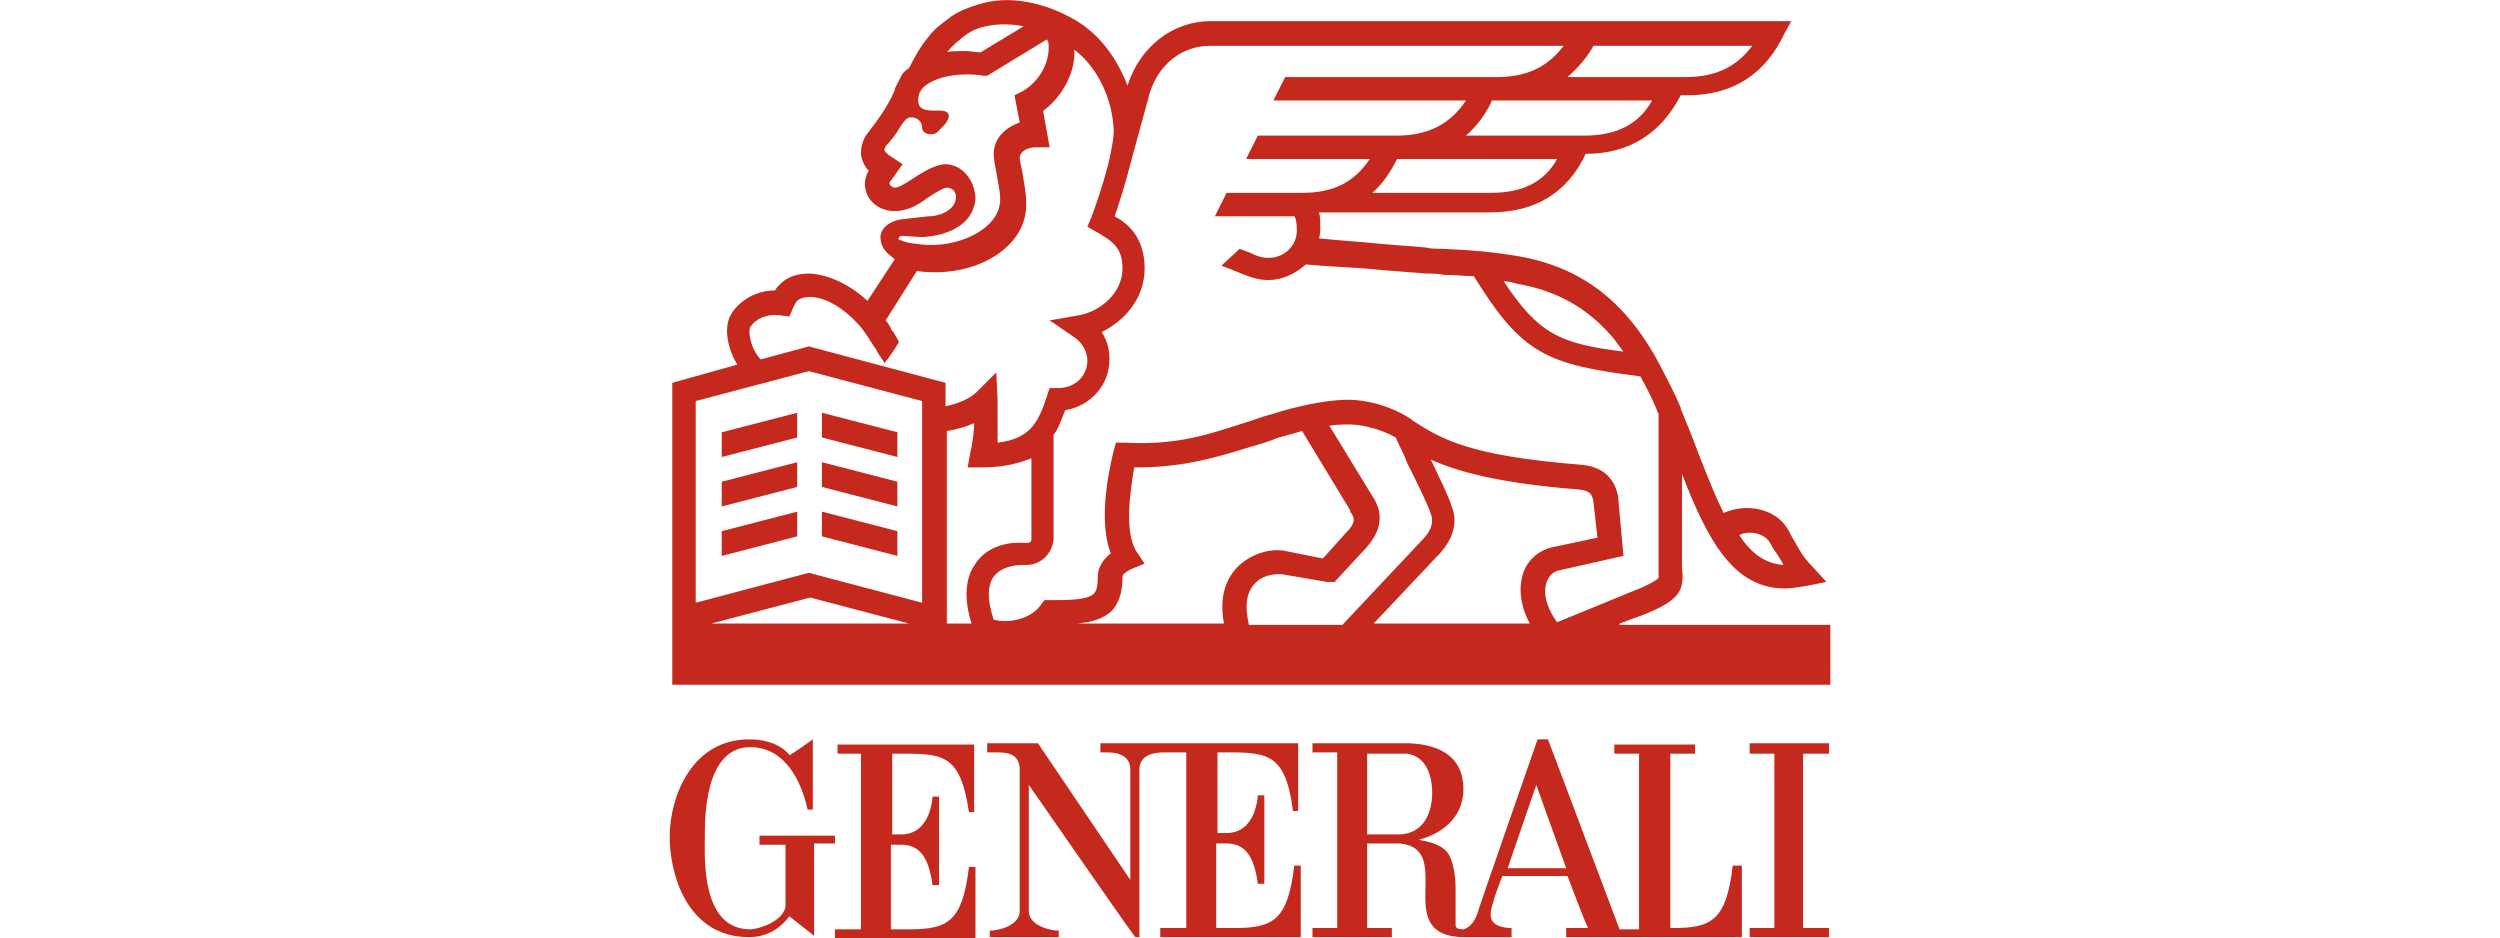 <?xml version="1.0" encoding="UTF-8" standalone="no"?>
<!DOCTYPE svg PUBLIC "-//W3C//DTD SVG 1.1//EN" "http://www.w3.org/Graphics/SVG/1.1/DTD/svg11.dtd">
<svg width="100%" height="100%" viewBox="0 0 794 298" version="1.1" xmlns="http://www.w3.org/2000/svg" xmlns:xlink="http://www.w3.org/1999/xlink" xml:space="preserve" xmlns:serif="http://www.serif.com/" style="fill-rule:evenodd;clip-rule:evenodd;stroke-linejoin:round;stroke-miterlimit:2;">
    <g transform="matrix(1,0,0,1,20.149,4.54747e-13)">
        <g id="Page-1">
            <g>
                <g transform="matrix(17.219,0,0,17.219,-0.739,-2608.76)">
                    <path d="M15.329,166.895L15.329,165.406C16.24,165.406 16.577,165.358 16.745,166.486L16.841,166.486L16.841,165.238L14.321,165.238L14.321,165.406L14.753,165.406L14.753,168.646L14.273,168.646L14.273,168.814L16.865,168.814L16.865,167.494L16.745,167.494C16.625,168.502 16.361,168.646 15.641,168.646L15.305,168.646L15.305,167.086L15.497,167.086C15.809,167.086 16,167.278 16.073,167.83L16.193,167.83L16.193,166.198L16.073,166.198C16.073,166.198 16.049,166.895 15.497,166.895L15.329,166.895Z" style="fill:rgb(197,40,28);fill-rule:nonzero;"/>
                </g>
                <g transform="matrix(17.219,0,0,17.219,-0.739,-2608.76)">
                    <path d="M14.297,166.918L12.881,166.918L12.881,167.086L13.361,167.086L13.361,168.238C13.289,168.526 12.833,168.646 12.713,168.646C11.801,168.646 11.873,167.326 11.873,166.966C11.873,166.654 11.849,165.286 12.713,165.286C13.337,165.286 13.649,165.886 13.769,166.438L13.865,166.438L13.865,165.142C13.865,165.142 13.433,165.454 13.433,165.43C13.433,165.43 13.241,165.142 12.689,165.142C11.633,165.142 11.225,166.198 11.225,166.943C11.225,167.614 11.537,168.79 12.689,168.79C13.049,168.79 13.289,168.598 13.433,168.406L13.889,168.766L13.889,167.062L14.273,167.062L14.273,166.918L14.297,166.918Z" style="fill:rgb(197,40,28);fill-rule:nonzero;"/>
                </g>
                <g transform="matrix(17.219,0,0,17.219,-0.739,-2608.76)">
                    <path d="M30.833,167.47C30.713,168.478 30.449,168.622 29.729,168.622L29.681,168.622L29.681,165.406L30.137,165.406L30.137,165.238L28.649,165.238L28.649,165.406L29.105,165.406L29.105,168.646L28.745,168.646L27.425,165.142L27.233,165.142C27.233,165.142 26.129,168.31 26.129,168.334C26.129,168.334 26.057,168.598 25.865,168.646C25.697,168.646 25.721,168.574 25.721,168.526L25.721,167.902C25.721,167.734 25.697,167.374 25.553,167.206C25.361,167.014 25.049,167.014 25.049,166.991C25.049,166.991 25.865,166.822 25.865,166.054C25.865,165.502 25.481,165.238 24.857,165.214L23.081,165.214L23.081,165.382L23.537,165.382L23.537,168.622L23.081,168.622L23.081,168.79L24.545,168.79L24.545,168.622L24.089,168.622L24.089,167.062L24.689,167.062C25.745,167.158 24.497,168.79 25.889,168.79L26.753,168.79L26.753,168.622C26.705,168.622 26.393,168.622 26.369,168.406C26.345,168.238 26.585,167.662 26.585,167.662L27.785,167.662C27.785,167.662 28.145,168.622 28.169,168.622L27.761,168.622L27.761,168.79L31.001,168.79L31.001,167.47L30.833,167.47ZM24.665,166.895L24.089,166.895L24.089,165.406L24.833,165.406C25.265,165.478 25.289,165.982 25.289,166.126C25.289,166.51 25.121,166.895 24.665,166.895ZM26.681,167.518L27.209,165.982L27.761,167.518L26.681,167.518Z" style="fill:rgb(197,40,28);fill-rule:nonzero;"/>
                </g>
                <g transform="matrix(17.219,0,0,17.219,-0.739,-2608.76)">
                    <path d="M21.305,165.382C22.217,165.382 22.577,165.334 22.721,166.463L22.817,166.463L22.817,165.214L19.169,165.214L19.169,165.382L19.265,165.382C19.385,165.382 19.697,165.382 19.721,165.67L19.721,167.734L18.017,165.214L17.081,165.214L17.081,165.382L17.225,165.382C17.417,165.382 17.657,165.382 17.681,165.67L17.681,168.31C17.681,168.574 17.297,168.67 17.129,168.67L17.129,168.79L18.401,168.79L18.401,168.67C18.233,168.67 17.849,168.574 17.849,168.31L17.849,165.982C18.521,166.943 19.793,168.79 19.817,168.79L19.889,168.79L19.889,165.67C19.913,165.406 20.201,165.382 20.345,165.382L20.753,165.382L20.753,168.622L20.273,168.622L20.273,168.79L22.865,168.79L22.865,167.47L22.745,167.47C22.625,168.478 22.361,168.622 21.641,168.622L21.305,168.622L21.305,167.062L21.497,167.062C21.809,167.062 22.001,167.254 22.073,167.806L22.193,167.806L22.193,166.174L22.073,166.174C22.073,166.174 22.049,166.87 21.497,166.87L21.329,166.87L21.329,165.382L21.305,165.382Z" style="fill:rgb(197,40,28);fill-rule:nonzero;"/>
                </g>
                <g transform="matrix(17.219,0,0,17.219,-0.739,-2608.76)">
                    <path d="M32.609,165.406L32.609,165.214L31.145,165.214L31.145,165.406L31.601,165.406L31.601,168.622L31.145,168.622L31.145,168.79L32.609,168.79L32.609,168.622L32.129,168.622L32.129,165.406L32.609,165.406Z" style="fill:rgb(197,40,28);fill-rule:nonzero;"/>
                </g>
                <g transform="matrix(17.219,0,0,17.219,-0.739,-2608.76)">
                    <path d="M28.745,163.006L29.201,162.838C29.849,162.574 29.945,162.406 29.897,161.974L29.897,160.246C30.377,161.494 30.857,162.358 31.793,162.358C31.913,162.358 32.057,162.334 32.201,162.31L32.561,162.238L32.297,161.95C32.129,161.782 32.057,161.638 31.961,161.47C31.913,161.398 31.889,161.326 31.841,161.254C31.625,160.894 31.097,160.774 30.665,160.966C30.473,160.582 30.281,160.078 30.041,159.454L29.993,159.334C29.945,159.238 29.921,159.142 29.873,159.046L29.873,159.022C29.729,158.686 29.561,158.374 29.393,158.062C29.225,157.774 29.057,157.534 28.865,157.318C28.361,156.742 27.713,156.382 26.921,156.238C26.369,156.142 25.985,156.118 25.481,156.094C25.385,156.094 25.265,156.094 25.169,156.07C24.953,156.046 24.497,156.022 24.041,155.974C23.729,155.95 23.441,155.926 23.201,155.902C23.225,155.83 23.225,155.758 23.225,155.686C23.225,155.59 23.225,155.494 23.201,155.422L26.369,155.422C27.185,155.422 27.785,155.062 28.121,154.342C28.937,154.342 29.513,153.958 29.873,153.262L29.993,153.262C30.833,153.262 31.433,152.878 31.793,152.11L31.913,151.894L21.209,151.894C20.513,151.894 19.913,152.35 19.673,153.07L19.673,153.094C19.481,152.59 19.169,152.158 18.737,151.894C18.137,151.534 17.465,151.414 16.937,151.582C16.769,151.63 16.577,151.702 16.433,151.798C16.313,151.894 16.121,152.014 16,152.182C15.857,152.35 15.737,152.566 15.641,152.758C15.569,152.806 15.521,152.854 15.497,152.902L15.377,153.142L15.377,153.166C15.233,153.502 15.041,153.742 14.897,153.934C14.753,154.102 14.753,154.27 14.753,154.366C14.777,154.486 14.825,154.582 14.897,154.654C14.849,154.726 14.825,154.822 14.825,154.894C14.825,155.182 15.065,155.398 15.377,155.398C15.593,155.398 15.785,155.302 15.977,155.158C16.049,155.11 16.264,154.966 16.337,154.966C16.433,154.966 16.505,155.038 16.505,155.134C16.505,155.374 16.216,155.494 16,155.494L15.569,155.542C15.257,155.566 15.113,155.734 15.113,155.878C15.113,156.022 15.185,156.118 15.233,156.166L15.257,156.19L15.377,156.286L14.873,157.054C14.537,156.742 14.153,156.574 13.817,156.55C13.601,156.55 13.409,156.598 13.265,156.742C13.217,156.79 13.193,156.814 13.169,156.862C12.809,156.862 12.521,157.054 12.377,157.27C12.209,157.51 12.281,157.918 12.473,158.23L11.273,158.566L11.273,164.134L32.633,164.134L32.633,163.03L28.745,163.03L28.745,163.006ZM31.505,161.494C31.553,161.566 31.577,161.638 31.625,161.686C31.673,161.758 31.721,161.83 31.769,161.926C31.433,161.902 31.169,161.71 30.953,161.374C31.145,161.278 31.409,161.35 31.505,161.494ZM26.873,156.742C27.569,156.862 28.121,157.174 28.553,157.654C28.649,157.75 28.721,157.87 28.817,157.99C27.665,157.846 27.257,157.678 26.609,156.694C26.705,156.694 26.777,156.718 26.873,156.742ZM26.369,155.062L24.185,155.062C24.377,154.894 24.521,154.678 24.641,154.438L27.593,154.438C27.353,154.87 26.945,155.062 26.369,155.062ZM28.097,154.006L25.913,154.006C26.105,153.838 26.273,153.622 26.393,153.358L29.345,153.358C29.105,153.79 28.697,154.006 28.097,154.006ZM28.265,152.35L31.193,152.35C30.905,152.734 30.521,152.926 29.969,152.926L27.785,152.926C27.977,152.758 28.145,152.566 28.265,152.35ZM16.361,152.446C16.433,152.35 16.553,152.254 16.673,152.158C16.769,152.086 16.913,152.014 17.057,151.99C17.273,151.942 17.513,151.942 17.753,151.99L16.961,152.47C16.865,152.47 16.769,152.446 16.673,152.446C16.529,152.446 16.409,152.446 16.313,152.47C16.337,152.47 16.337,152.47 16.361,152.446ZM15.449,155.902C15.449,155.878 15.473,155.854 15.497,155.854L15.881,155.878C16.337,155.854 16.817,155.662 16.865,155.182C16.865,154.846 16.625,154.534 16.313,154.534C16.145,154.534 15.929,154.654 15.713,154.798C15.569,154.894 15.449,154.966 15.377,154.966C15.329,154.966 15.281,154.918 15.281,154.894L15.281,154.87L15.521,154.534L15.305,154.39C15.257,154.366 15.185,154.294 15.185,154.27C15.185,154.246 15.209,154.222 15.209,154.198C15.305,154.102 15.401,153.982 15.497,153.814C15.569,153.718 15.593,153.67 15.689,153.67C15.785,153.67 15.881,153.742 15.881,153.862C15.881,153.934 15.953,153.982 16.049,153.982C16.145,153.982 16.193,153.91 16.24,153.862C16.24,153.862 16.457,153.67 16.337,153.574C16.216,153.478 15.689,153.694 15.833,153.214L15.881,153.142C15.929,153.07 16.193,152.878 16.697,152.878C16.793,152.878 16.889,152.878 17.009,152.902L17.081,152.902L18.185,152.23C18.185,152.254 18.209,152.278 18.209,152.278C18.257,152.614 18.065,152.998 17.729,153.19L17.585,153.262L17.681,153.766C17.393,153.862 17.201,154.078 17.201,154.342C17.201,154.438 17.225,154.558 17.249,154.678C17.273,154.846 17.321,155.014 17.321,155.182C17.321,155.71 16.601,156.046 16,156.022L15.977,156.022C15.953,156.022 15.569,155.998 15.473,155.926C15.449,155.95 15.449,155.926 15.449,155.902ZM12.713,157.534C12.809,157.39 13.001,157.294 13.241,157.318L13.433,157.342L13.505,157.174C13.529,157.126 13.553,157.078 13.577,157.054C13.625,157.006 13.721,156.982 13.817,156.982C14.081,156.982 14.417,157.174 14.681,157.462C14.777,157.558 14.873,157.702 14.945,157.822C14.969,157.846 14.969,157.87 14.993,157.894C15.017,157.918 15.041,157.966 15.041,157.966C15.041,157.99 15.185,158.182 15.185,158.206C15.281,158.086 15.377,157.942 15.449,157.822L15.449,157.798C15.425,157.75 15.377,157.678 15.353,157.63L15.329,157.606C15.329,157.606 15.305,157.582 15.305,157.558C15.281,157.51 15.233,157.438 15.209,157.414L15.785,156.502C15.929,156.526 16.049,156.526 16.121,156.526L16.145,156.526C16.961,156.526 17.801,156.046 17.801,155.278L17.801,155.254C17.801,155.038 17.753,154.846 17.729,154.678C17.705,154.558 17.681,154.462 17.681,154.414C17.681,154.318 17.801,154.222 17.969,154.222L18.233,154.222L18.113,153.55C18.473,153.286 18.713,152.83 18.689,152.422C19.097,152.734 19.361,153.262 19.409,153.814C19.433,153.982 19.385,154.198 19.337,154.438L19.313,154.534C19.217,154.918 19.073,155.326 19.001,155.518L18.929,155.686L19.097,155.782C19.385,155.95 19.577,156.07 19.577,156.454C19.577,156.91 19.169,157.246 18.785,157.318L18.233,157.414L18.689,157.726C18.833,157.822 18.929,157.99 18.929,158.158C18.929,158.446 18.689,158.662 18.401,158.662L18.233,158.662L18.185,158.806C18.017,159.334 17.849,159.598 17.273,159.67L17.273,158.878L17.249,158.374L16.889,158.734C16.769,158.854 16.553,158.95 16.313,158.998L16.313,158.566L13.793,157.894L12.905,158.134C12.713,157.942 12.665,157.606 12.713,157.534ZM11.993,163.006L13.817,162.526L15.641,163.006L11.993,163.006ZM15.881,162.622L13.793,162.07L11.705,162.622L11.705,158.902L13.793,158.35L15.881,158.902L15.881,162.622ZM16.865,161.902C16.673,162.166 16.649,162.55 16.793,163.006L16.337,163.006L16.337,159.454C16.505,159.43 16.673,159.382 16.841,159.31C16.841,159.454 16.817,159.598 16.793,159.742C16.793,159.79 16.769,159.814 16.769,159.862L16.721,160.126L16.985,160.126C17.369,160.126 17.657,160.054 17.897,159.958L17.897,161.446C17.897,161.494 17.873,161.518 17.825,161.518L17.753,161.518C17.369,161.494 17.033,161.638 16.865,161.902ZM21.665,161.998C21.497,162.19 21.353,162.502 21.449,163.006L18.737,163.006C19.025,162.982 19.241,162.91 19.385,162.766C19.553,162.574 19.577,162.334 19.577,162.142C19.577,162.118 19.601,162.07 19.745,161.998L19.985,161.902L19.841,161.686C19.601,161.326 19.721,160.558 19.793,160.126L19.817,160.126C20.729,160.126 21.329,159.934 21.953,159.742C22.121,159.694 22.289,159.646 22.457,159.574C22.457,159.574 22.649,159.526 22.889,159.454L23.777,160.918L23.777,160.942C23.873,161.062 23.873,161.158 23.705,161.326L23.273,161.806L22.553,161.662C22.241,161.614 21.881,161.758 21.665,161.998ZM21.905,163.006C21.833,162.694 21.857,162.454 22.001,162.286C22.145,162.118 22.337,162.094 22.505,162.094L23.345,162.238L23.489,162.238L24.089,161.59C24.185,161.47 24.497,161.11 24.185,160.654L23.393,159.358C23.513,159.334 23.657,159.334 23.777,159.334C23.777,159.334 24.185,159.334 24.617,159.574C24.665,159.694 24.761,159.862 24.833,160.054C25.001,160.39 25.217,160.822 25.265,160.99C25.289,161.038 25.337,161.206 25.145,161.422L23.633,163.03L21.905,163.03L21.905,163.006ZM27.089,163.006L24.209,163.006L25.433,161.71C25.673,161.446 25.769,161.134 25.649,160.846C25.601,160.678 25.433,160.342 25.265,159.982C25.745,160.198 26.489,160.414 28.001,160.534C28.193,160.558 28.241,160.606 28.265,160.774L28.337,161.422L27.545,161.59C27.281,161.638 27.065,161.806 26.969,162.07C26.873,162.358 26.921,162.694 27.089,163.006ZM27.401,162.238C27.449,162.118 27.521,162.046 27.641,162.022L28.817,161.758L28.721,160.702L28.721,160.678C28.697,160.534 28.601,160.126 28.049,160.078C25.937,159.91 25.457,159.598 24.929,159.262L24.905,159.238C24.353,158.878 23.801,158.878 23.753,158.878C23.153,158.878 22.409,159.118 22.337,159.142C22.145,159.19 21.977,159.262 21.809,159.31C21.137,159.526 20.585,159.718 19.625,159.67L19.457,159.67L19.409,159.838C19.385,159.958 19.097,161.038 19.361,161.71C19.121,161.902 19.121,162.094 19.121,162.142C19.121,162.382 19.073,162.43 19.049,162.454C18.929,162.574 18.569,162.574 18.257,162.574L18.137,162.574L18.065,162.67C17.873,162.934 17.465,163.006 17.201,162.934C17.081,162.574 17.081,162.31 17.201,162.142C17.345,161.95 17.609,161.926 17.729,161.926L17.801,161.926C18.089,161.926 18.305,161.686 18.305,161.422L18.305,159.526C18.401,159.406 18.449,159.238 18.521,159.07C18.977,158.998 19.337,158.614 19.337,158.134C19.337,157.942 19.289,157.774 19.193,157.63C19.625,157.414 19.985,157.006 19.985,156.454C19.985,155.902 19.697,155.638 19.433,155.494C19.505,155.278 19.625,154.918 19.721,154.534L20.081,153.214C20.249,152.686 20.681,152.35 21.185,152.35L27.713,152.35C27.425,152.734 27.041,152.926 26.489,152.926L22.577,152.926L22.361,153.358L25.913,153.358C25.625,153.79 25.217,154.006 24.641,154.006L22.073,154.006L21.857,154.438L24.137,154.438C23.849,154.87 23.465,155.062 22.889,155.062L21.497,155.062L21.281,155.494L22.745,155.494C22.769,155.518 22.793,155.59 22.793,155.758C22.793,156.046 22.553,156.262 22.265,156.262C22.169,156.262 22.073,156.238 21.929,156.166C21.857,156.142 21.809,156.118 21.737,156.094L21.401,156.406C21.473,156.43 21.521,156.454 21.593,156.478C21.881,156.598 22.049,156.67 22.265,156.67C22.529,156.67 22.769,156.55 22.961,156.382C23.201,156.406 23.609,156.43 24.017,156.454C24.497,156.502 24.929,156.526 25.169,156.55C25.289,156.55 25.385,156.55 25.505,156.574C25.697,156.574 25.889,156.598 26.057,156.598C26.945,158.038 27.401,158.23 29.129,158.446C29.249,158.662 29.369,158.902 29.465,159.142L29.465,162.166C29.393,162.238 29.129,162.358 29.057,162.382L27.593,162.982C27.401,162.718 27.329,162.454 27.401,162.238Z" style="fill:rgb(197,40,28);fill-rule:nonzero;"/>
                </g>
                <g transform="matrix(17.219,0,0,17.219,-0.739,-2608.76)">
                    <path d="M15.425,159.478L14.033,159.118L14.033,159.574L15.425,159.934L15.425,159.478Z" style="fill:rgb(197,40,28);fill-rule:nonzero;"/>
                </g>
                <g transform="matrix(17.219,0,0,17.219,-0.739,-2608.76)">
                    <path d="M12.185,159.934L13.577,159.574L13.577,159.118L12.185,159.478L12.185,159.934Z" style="fill:rgb(197,40,28);fill-rule:nonzero;"/>
                </g>
                <g transform="matrix(17.219,0,0,17.219,-0.739,-2608.76)">
                    <path d="M12.185,160.846L13.577,160.486L13.577,160.03L12.185,160.39L12.185,160.846Z" style="fill:rgb(197,40,28);fill-rule:nonzero;"/>
                </g>
                <g transform="matrix(17.219,0,0,17.219,-0.739,-2608.76)">
                    <path d="M15.425,160.39L14.033,160.03L14.033,160.486L15.425,160.846L15.425,160.39Z" style="fill:rgb(197,40,28);fill-rule:nonzero;"/>
                </g>
                <g transform="matrix(17.219,0,0,17.219,-0.739,-2608.76)">
                    <path d="M15.425,161.302L14.033,160.942L14.033,161.398L15.425,161.758L15.425,161.302Z" style="fill:rgb(197,40,28);fill-rule:nonzero;"/>
                </g>
                <g transform="matrix(17.219,0,0,17.219,-0.739,-2608.76)">
                    <path d="M12.185,161.758L13.577,161.398L13.577,160.942L12.185,161.302L12.185,161.758Z" style="fill:rgb(197,40,28);fill-rule:nonzero;"/>
                </g>
            </g>
        </g>
    </g>
</svg>
